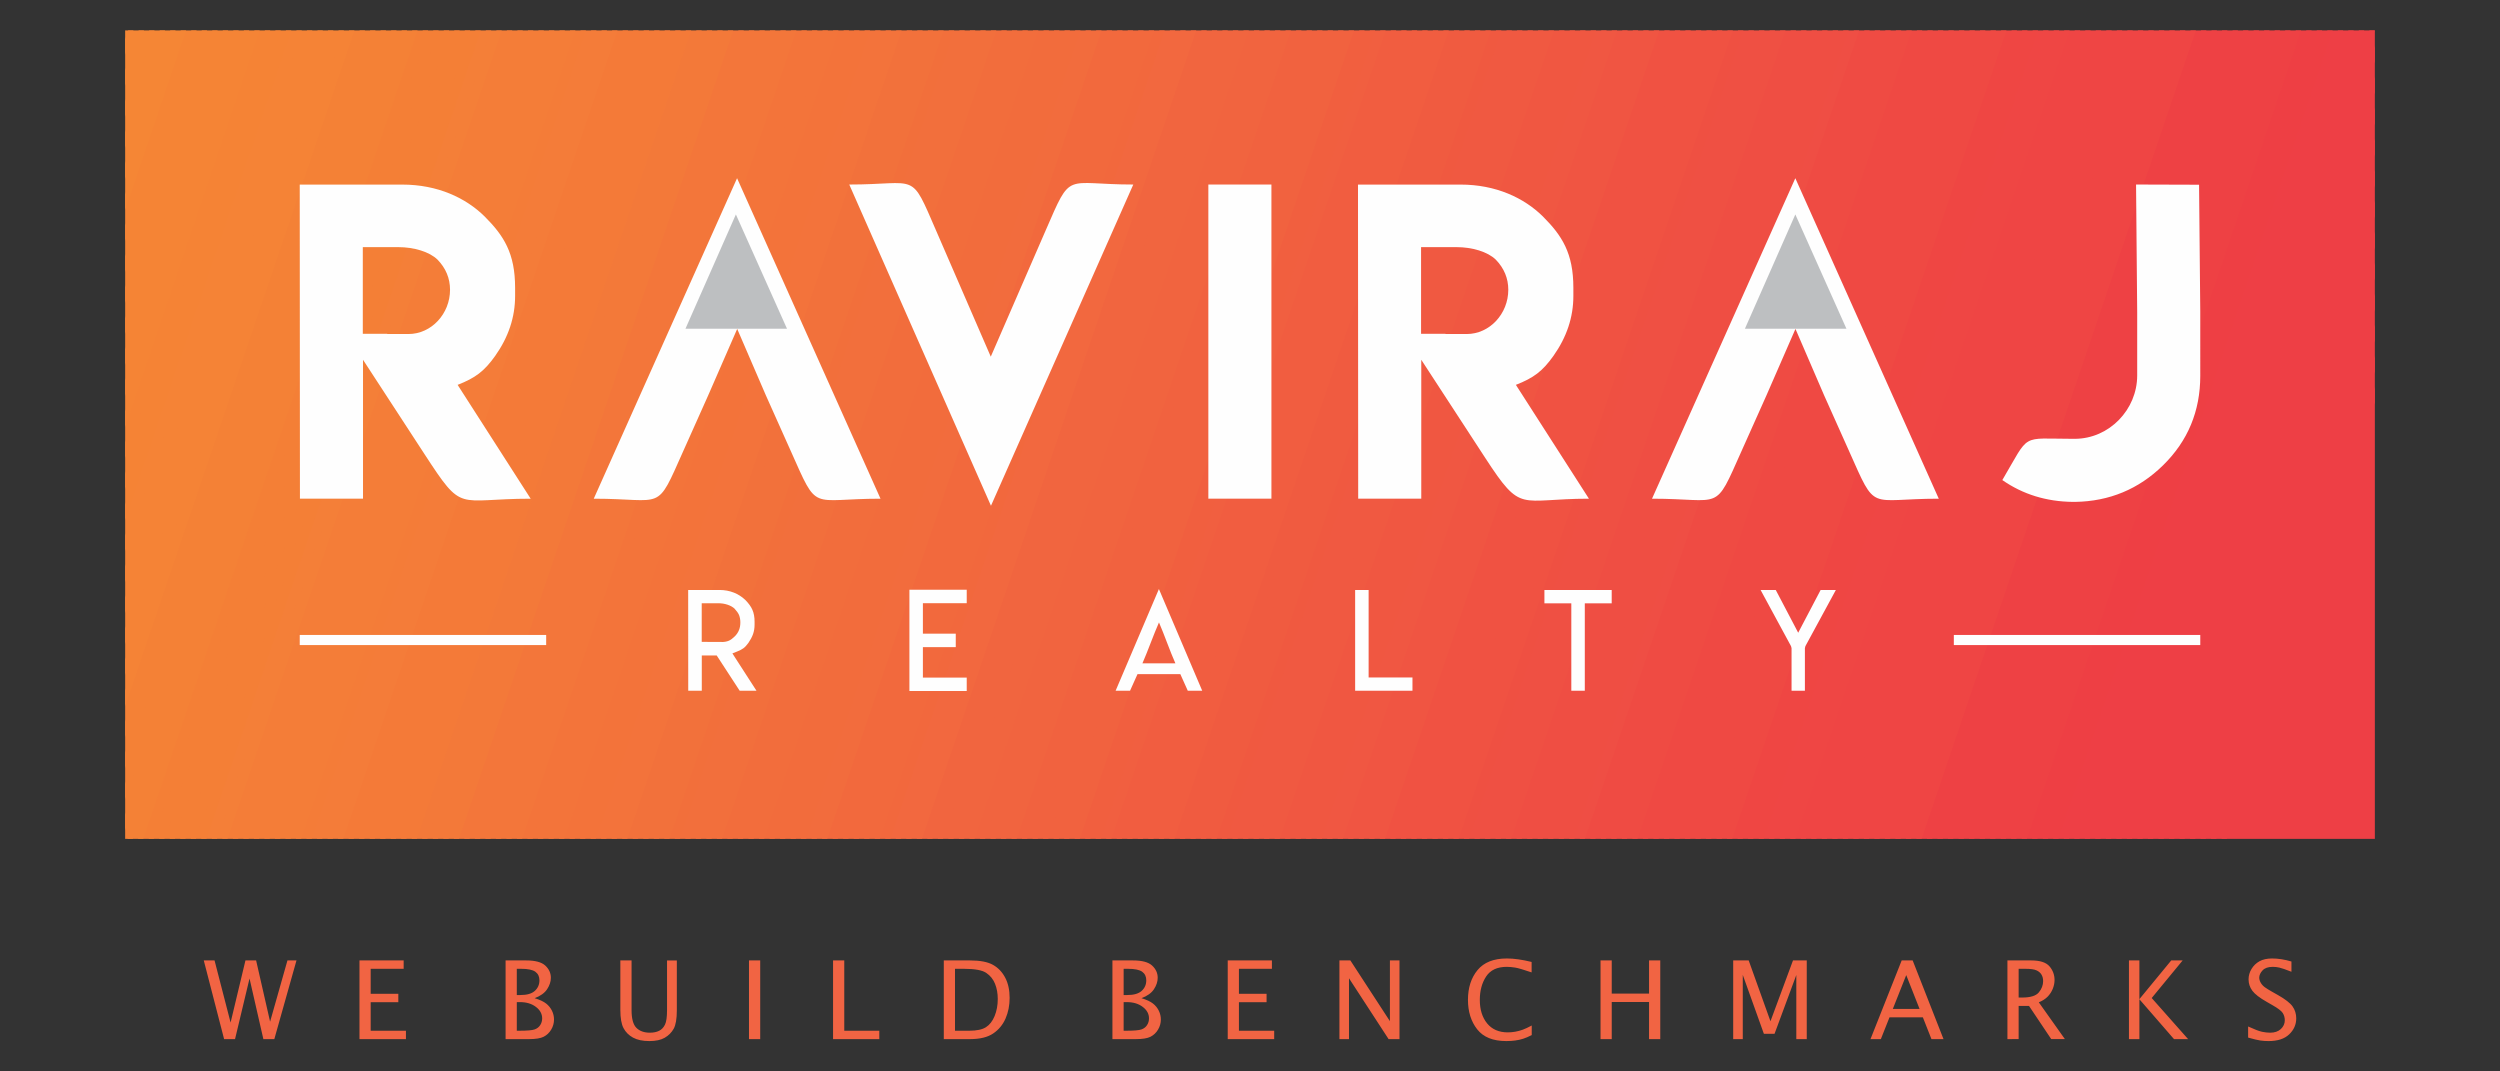 <?xml version="1.0" encoding="utf-8"?>
<!-- Generator: Adobe Illustrator 15.0.0, SVG Export Plug-In . SVG Version: 6.00 Build 0)  -->
<!DOCTYPE svg PUBLIC "-//W3C//DTD SVG 1.1//EN" "http://www.w3.org/Graphics/SVG/1.1/DTD/svg11.dtd">
<svg version="1.1" id="Layer_1" xmlns="http://www.w3.org/2000/svg" xmlns:xlink="http://www.w3.org/1999/xlink" x="0px" y="0px"
	 width="504px" height="216px" viewBox="0 0 504 216" enable-background="new 0 0 504 216" xml:space="preserve">
<rect x="0" y="0" width="504" height="216" fill="#333333" stroke="none"/>
<polygon fill-rule="evenodd" clip-rule="evenodd" fill="#EE3F45" points="447.853,169.113 478.771,77.975 478.771,169.113 "/>
<polygon fill-rule="evenodd" clip-rule="evenodd" fill="#EE3F45" points="445.731,169.113 478.771,71.722 478.771,81.102 
	448.913,169.113 "/>
<polygon fill-rule="evenodd" clip-rule="evenodd" fill="#EE3F45" points="443.61,169.113 478.771,65.47 478.771,74.848 
	446.792,169.113 "/>
<polygon fill-rule="evenodd" clip-rule="evenodd" fill="#EE3F45" points="441.488,169.113 478.771,59.215 478.771,68.595 
	444.671,169.113 "/>
<polygon fill-rule="evenodd" clip-rule="evenodd" fill="#EE3F45" points="439.367,169.113 478.771,52.963 478.771,62.343 
	442.55,169.113 "/>
<polygon fill-rule="evenodd" clip-rule="evenodd" fill="#EE3F45" points="437.246,169.113 478.771,46.71 478.771,56.09 
	440.429,169.113 "/>
<polygon fill-rule="evenodd" clip-rule="evenodd" fill="#EE3F45" points="435.125,169.113 478.771,40.457 478.771,49.837 
	438.307,169.113 "/>
<polygon fill-rule="evenodd" clip-rule="evenodd" fill="#EE3F45" points="433.004,169.113 478.771,34.204 478.771,43.583 
	436.186,169.113 "/>
<polygon fill-rule="evenodd" clip-rule="evenodd" fill="#EE3F45" points="430.882,169.113 478.771,27.951 478.771,37.331 
	434.064,169.113 "/>
<polygon fill-rule="evenodd" clip-rule="evenodd" fill="#EE3F45" points="428.761,169.113 478.771,21.698 478.771,31.077 
	431.942,169.113 "/>
<polygon fill-rule="evenodd" clip-rule="evenodd" fill="#EE3F45" points="426.64,169.113 478.771,15.445 478.771,24.825 
	429.821,169.113 "/>
<polygon fill-rule="evenodd" clip-rule="evenodd" fill="#EE3F45" points="424.519,169.113 478.771,9.192 478.771,18.572 
	427.7,169.113 "/>
<polygon fill-rule="evenodd" clip-rule="evenodd" fill="#EE3F45" points="422.396,169.113 477.692,6.122 478.771,6.122 
	478.771,12.318 425.579,169.113 "/>
<polygon fill-rule="evenodd" clip-rule="evenodd" fill="#EE3F45" points="420.275,169.113 475.57,6.122 478.753,6.122 
	423.457,169.113 "/>
<polygon fill-rule="evenodd" clip-rule="evenodd" fill="#EE3F45" points="418.154,169.113 473.449,6.122 476.632,6.122 
	421.336,169.113 "/>
<polygon fill-rule="evenodd" clip-rule="evenodd" fill="#EE3F45" points="416.033,169.113 471.328,6.122 474.51,6.122 
	419.215,169.113 "/>
<polygon fill-rule="evenodd" clip-rule="evenodd" fill="#EE3F45" points="413.911,169.113 469.207,6.122 472.389,6.122 
	417.094,169.113 "/>
<polygon fill-rule="evenodd" clip-rule="evenodd" fill="#EE3F44" points="411.79,169.113 467.085,6.122 470.268,6.122 
	414.972,169.113 "/>
<polygon fill-rule="evenodd" clip-rule="evenodd" fill="#EE3F44" points="409.669,169.113 464.964,6.122 468.146,6.122 
	412.851,169.113 "/>
<polygon fill-rule="evenodd" clip-rule="evenodd" fill="#EE3F44" points="407.548,169.113 462.843,6.122 466.024,6.122 
	410.729,169.113 "/>
<polygon fill-rule="evenodd" clip-rule="evenodd" fill="#EE4144" points="405.426,169.113 460.721,6.122 463.903,6.122 
	408.608,169.113 "/>
<polygon fill-rule="evenodd" clip-rule="evenodd" fill="#EE4144" points="403.305,169.113 458.6,6.122 461.782,6.122 
	406.486,169.113 "/>
<polygon fill-rule="evenodd" clip-rule="evenodd" fill="#EE4144" points="401.184,169.113 456.479,6.122 459.661,6.122 
	404.365,169.113 "/>
<polygon fill-rule="evenodd" clip-rule="evenodd" fill="#EE4144" points="399.063,169.113 454.357,6.122 457.539,6.122 
	402.244,169.113 "/>
<polygon fill-rule="evenodd" clip-rule="evenodd" fill="#EE4144" points="396.94,169.113 452.236,6.122 455.418,6.122 
	400.123,169.113 "/>
<polygon fill-rule="evenodd" clip-rule="evenodd" fill="#EE4144" points="394.819,169.113 450.115,6.122 453.297,6.122 
	398.002,169.113 "/>
<polygon fill-rule="evenodd" clip-rule="evenodd" fill="#EE4144" points="392.698,169.113 447.993,6.122 451.176,6.122 
	395.88,169.113 "/>
<polygon fill-rule="evenodd" clip-rule="evenodd" fill="#EE4144" points="390.577,169.113 445.872,6.122 449.054,6.122 
	393.759,169.113 "/>
<polygon fill-rule="evenodd" clip-rule="evenodd" fill="#EE4144" points="388.455,169.113 443.75,6.122 446.933,6.122 
	391.638,169.113 "/>
<polygon fill-rule="evenodd" clip-rule="evenodd" fill="#EE4144" points="386.334,169.113 441.629,6.122 444.812,6.122 
	389.516,169.113 "/>
<polygon fill-rule="evenodd" clip-rule="evenodd" fill="#EF4544" points="384.213,169.113 439.508,6.122 442.69,6.122 
	387.395,169.113 "/>
<polygon fill-rule="evenodd" clip-rule="evenodd" fill="#EF4544" points="382.092,169.113 437.387,6.122 440.569,6.122 
	385.273,169.113 "/>
<polygon fill-rule="evenodd" clip-rule="evenodd" fill="#EF4544" points="379.97,169.113 435.266,6.122 438.447,6.122 
	383.152,169.113 "/>
<polygon fill-rule="evenodd" clip-rule="evenodd" fill="#EF4544" points="377.849,169.113 433.145,6.122 436.326,6.122 
	381.031,169.113 "/>
<polygon fill-rule="evenodd" clip-rule="evenodd" fill="#EF4544" points="375.728,169.113 431.022,6.122 434.204,6.122 
	378.909,169.113 "/>
<polygon fill-rule="evenodd" clip-rule="evenodd" fill="#EF4544" points="373.606,169.113 428.901,6.122 432.083,6.122 
	376.788,169.113 "/>
<polygon fill-rule="evenodd" clip-rule="evenodd" fill="#EF4544" points="371.485,169.113 426.78,6.122 429.962,6.122 
	374.667,169.113 "/>
<polygon fill-rule="evenodd" clip-rule="evenodd" fill="#EF4544" points="369.363,169.113 424.659,6.122 427.841,6.122 
	372.546,169.113 "/>
<polygon fill-rule="evenodd" clip-rule="evenodd" fill="#EF4544" points="367.242,169.113 422.537,6.122 425.72,6.122 
	370.424,169.113 "/>
<polygon fill-rule="evenodd" clip-rule="evenodd" fill="#EF4544" points="365.121,169.113 420.416,6.122 423.598,6.122 
	368.303,169.113 "/>
<polygon fill-rule="evenodd" clip-rule="evenodd" fill="#EF4544" points="362.999,169.113 418.295,6.122 421.477,6.122 
	366.182,169.113 "/>
<polygon fill-rule="evenodd" clip-rule="evenodd" fill="#EF4544" points="360.878,169.113 416.173,6.122 419.355,6.122 
	364.061,169.113 "/>
<polygon fill-rule="evenodd" clip-rule="evenodd" fill="#EF4644" points="358.757,169.113 414.052,6.122 417.234,6.122 
	361.938,169.113 "/>
<polygon fill-rule="evenodd" clip-rule="evenodd" fill="#EF4644" points="356.636,169.113 411.931,6.122 415.112,6.122 
	359.817,169.113 "/>
<polygon fill-rule="evenodd" clip-rule="evenodd" fill="#EF4644" points="354.514,169.113 409.81,6.122 412.991,6.122 
	357.696,169.113 "/>
<polygon fill-rule="evenodd" clip-rule="evenodd" fill="#EF4643" points="352.393,169.113 407.688,6.122 410.87,6.122 
	355.575,169.113 "/>
<polygon fill-rule="evenodd" clip-rule="evenodd" fill="#EF4643" points="350.271,169.113 405.566,6.122 408.749,6.122 
	353.454,169.113 "/>
<polygon fill-rule="evenodd" clip-rule="evenodd" fill="#EF4643" points="348.15,169.113 403.445,6.122 406.627,6.122 
	351.332,169.113 "/>
<polygon fill-rule="evenodd" clip-rule="evenodd" fill="#EF4943" points="346.029,169.113 401.324,6.122 404.506,6.122 
	349.211,169.113 "/>
<polygon fill-rule="evenodd" clip-rule="evenodd" fill="#EF4943" points="343.907,169.113 399.202,6.122 402.385,6.122 
	347.089,169.113 "/>
<polygon fill-rule="evenodd" clip-rule="evenodd" fill="#EF4943" points="341.786,169.113 397.081,6.122 400.264,6.122 
	344.968,169.113 "/>
<polygon fill-rule="evenodd" clip-rule="evenodd" fill="#EF4943" points="339.665,169.113 394.96,6.122 398.143,6.122 
	342.847,169.113 "/>
<polygon fill-rule="evenodd" clip-rule="evenodd" fill="#EF4943" points="337.543,169.113 392.839,6.122 396.021,6.122 
	340.726,169.113 "/>
<polygon fill-rule="evenodd" clip-rule="evenodd" fill="#EF4943" points="335.422,169.113 390.718,6.122 393.899,6.122 
	338.604,169.113 "/>
<polygon fill-rule="evenodd" clip-rule="evenodd" fill="#EF4943" points="333.301,169.113 388.596,6.122 391.778,6.122 
	336.482,169.113 "/>
<polygon fill-rule="evenodd" clip-rule="evenodd" fill="#EF4943" points="331.18,169.113 386.475,6.122 389.656,6.122 
	334.361,169.113 "/>
<polygon fill-rule="evenodd" clip-rule="evenodd" fill="#EF4943" points="329.059,169.113 384.354,6.122 387.535,6.122 
	332.24,169.113 "/>
<polygon fill-rule="evenodd" clip-rule="evenodd" fill="#EF4B43" points="326.938,169.113 382.232,6.122 385.414,6.122 
	330.119,169.113 "/>
<polygon fill-rule="evenodd" clip-rule="evenodd" fill="#EF4B43" points="324.815,169.113 380.11,6.122 383.293,6.122 
	327.997,169.113 "/>
<polygon fill-rule="evenodd" clip-rule="evenodd" fill="#EF4B43" points="322.694,169.113 377.989,6.122 381.171,6.122 
	325.876,169.113 "/>
<polygon fill-rule="evenodd" clip-rule="evenodd" fill="#EF4B43" points="320.572,169.113 375.868,6.122 379.05,6.122 
	323.755,169.113 "/>
<polygon fill-rule="evenodd" clip-rule="evenodd" fill="#EF4B43" points="318.451,169.113 373.747,6.122 376.929,6.122 
	321.634,169.113 "/>
<polygon fill-rule="evenodd" clip-rule="evenodd" fill="#EF4E44" points="316.33,169.113 371.625,6.122 374.808,6.122 
	319.512,169.113 "/>
<polygon fill-rule="evenodd" clip-rule="evenodd" fill="#EF4E43" points="314.209,169.113 369.504,6.122 372.686,6.122 
	317.391,169.113 "/>
<polygon fill-rule="evenodd" clip-rule="evenodd" fill="#EF4E43" points="312.088,169.113 367.383,6.122 370.564,6.122 
	315.27,169.113 "/>
<polygon fill-rule="evenodd" clip-rule="evenodd" fill="#EF4E43" points="309.966,169.113 365.262,6.122 368.443,6.122 
	313.148,169.113 "/>
<polygon fill-rule="evenodd" clip-rule="evenodd" fill="#EF4E43" points="307.845,169.113 363.14,6.122 366.322,6.122 
	311.026,169.113 "/>
<polygon fill-rule="evenodd" clip-rule="evenodd" fill="#EF4E43" points="305.724,169.113 361.019,6.122 364.201,6.122 
	308.905,169.113 "/>
<polygon fill-rule="evenodd" clip-rule="evenodd" fill="#EF4E43" points="303.603,169.113 358.897,6.122 362.079,6.122 
	306.784,169.113 "/>
<polygon fill-rule="evenodd" clip-rule="evenodd" fill="#EF5043" points="301.48,169.113 356.776,6.122 359.958,6.122 
	304.662,169.113 "/>
<polygon fill-rule="evenodd" clip-rule="evenodd" fill="#EF5043" points="299.359,169.113 354.654,6.122 357.837,6.122 
	302.541,169.113 "/>
<polygon fill-rule="evenodd" clip-rule="evenodd" fill="#EF5043" points="297.238,169.113 352.533,6.122 355.716,6.122 
	300.42,169.113 "/>
<polygon fill-rule="evenodd" clip-rule="evenodd" fill="#EF5043" points="295.117,169.113 350.412,6.122 353.594,6.122 
	298.299,169.113 "/>
<polygon fill-rule="evenodd" clip-rule="evenodd" fill="#EF5042" points="292.995,169.113 348.291,6.122 351.473,6.122 
	296.178,169.113 "/>
<polygon fill-rule="evenodd" clip-rule="evenodd" fill="#F05242" points="290.874,169.113 346.169,6.122 349.352,6.122 
	294.056,169.113 "/>
<polygon fill-rule="evenodd" clip-rule="evenodd" fill="#F05242" points="288.753,169.113 344.048,6.122 347.229,6.122 
	291.935,169.113 "/>
<polygon fill-rule="evenodd" clip-rule="evenodd" fill="#F05242" points="286.632,169.113 341.927,6.122 345.108,6.122 
	289.813,169.113 "/>
<polygon fill-rule="evenodd" clip-rule="evenodd" fill="#F05242" points="284.51,169.113 339.806,6.122 342.987,6.122 
	287.692,169.113 "/>
<polygon fill-rule="evenodd" clip-rule="evenodd" fill="#F05242" points="282.389,169.113 337.685,6.122 340.866,6.122 
	285.57,169.113 "/>
<polygon fill-rule="evenodd" clip-rule="evenodd" fill="#F05242" points="280.268,169.113 335.563,6.122 338.745,6.122 
	283.449,169.113 "/>
<polygon fill-rule="evenodd" clip-rule="evenodd" fill="#F05242" points="278.146,169.113 333.441,6.122 336.623,6.122 
	281.328,169.113 "/>
<polygon fill-rule="evenodd" clip-rule="evenodd" fill="#F05542" points="276.024,169.113 331.32,6.122 334.502,6.122 
	279.207,169.113 "/>
<polygon fill-rule="evenodd" clip-rule="evenodd" fill="#F05542" points="273.903,169.113 329.198,6.122 332.381,6.122 
	277.086,169.113 "/>
<polygon fill-rule="evenodd" clip-rule="evenodd" fill="#F05542" points="271.782,169.113 327.077,6.122 330.259,6.122 
	274.964,169.113 "/>
<polygon fill-rule="evenodd" clip-rule="evenodd" fill="#F05542" points="269.661,169.113 324.956,6.122 328.138,6.122 
	272.843,169.113 "/>
<polygon fill-rule="evenodd" clip-rule="evenodd" fill="#F05742" points="267.539,169.113 322.834,6.122 326.017,6.122 
	270.722,169.113 "/>
<polygon fill-rule="evenodd" clip-rule="evenodd" fill="#F05742" points="265.418,169.113 320.713,6.122 323.896,6.122 
	268.6,169.113 "/>
<polygon fill-rule="evenodd" clip-rule="evenodd" fill="#F05741" points="263.297,169.113 318.592,6.122 321.774,6.122 
	266.479,169.113 "/>
<polygon fill-rule="evenodd" clip-rule="evenodd" fill="#F05741" points="261.176,169.113 316.471,6.122 319.652,6.122 
	264.357,169.113 "/>
<polygon fill-rule="evenodd" clip-rule="evenodd" fill="#F05741" points="259.054,169.113 314.35,6.122 317.531,6.122 
	262.236,169.113 "/>
<polygon fill-rule="evenodd" clip-rule="evenodd" fill="#F05741" points="256.933,169.113 312.228,6.122 315.41,6.122 
	260.114,169.113 "/>
<polygon fill-rule="evenodd" clip-rule="evenodd" fill="#F05941" points="254.812,169.113 310.106,6.122 313.289,6.122 
	257.993,169.113 "/>
<polygon fill-rule="evenodd" clip-rule="evenodd" fill="#F05941" points="252.69,169.113 307.985,6.122 311.167,6.122 
	255.872,169.113 "/>
<polygon fill-rule="evenodd" clip-rule="evenodd" fill="#F05941" points="250.569,169.113 305.864,6.122 309.046,6.122 
	253.751,169.113 "/>
<polygon fill-rule="evenodd" clip-rule="evenodd" fill="#F05941" points="248.447,169.113 303.742,6.122 306.925,6.122 
	251.629,169.113 "/>
<polygon fill-rule="evenodd" clip-rule="evenodd" fill="#F05941" points="246.326,169.113 301.621,6.122 304.803,6.122 
	249.508,169.113 "/>
<polygon fill-rule="evenodd" clip-rule="evenodd" fill="#F05940" points="244.205,169.113 299.5,6.122 302.682,6.122 
	247.387,169.113 "/>
<polygon fill-rule="evenodd" clip-rule="evenodd" fill="#F05B40" points="242.083,169.113 297.379,6.122 300.561,6.122 
	245.266,169.113 "/>
<polygon fill-rule="evenodd" clip-rule="evenodd" fill="#F05B40" points="239.962,169.113 295.257,6.122 298.439,6.122 
	243.144,169.113 "/>
<polygon fill-rule="evenodd" clip-rule="evenodd" fill="#F05B40" points="237.841,169.113 293.136,6.122 296.318,6.122 
	241.022,169.113 "/>
<polygon fill-rule="evenodd" clip-rule="evenodd" fill="#F05B40" points="235.719,169.113 291.015,6.122 294.196,6.122 
	238.901,169.113 "/>
<polygon fill-rule="evenodd" clip-rule="evenodd" fill="#F15D40" points="233.598,169.113 288.894,6.122 292.075,6.122 
	236.78,169.113 "/>
<polygon fill-rule="evenodd" clip-rule="evenodd" fill="#F15D40" points="231.477,169.113 286.772,6.122 289.954,6.122 
	234.659,169.113 "/>
<polygon fill-rule="evenodd" clip-rule="evenodd" fill="#F15D40" points="229.355,169.113 284.65,6.122 287.833,6.122 
	232.538,169.113 "/>
<polygon fill-rule="evenodd" clip-rule="evenodd" fill="#F15D40" points="227.234,169.113 282.529,6.122 285.711,6.122 
	230.416,169.113 "/>
<polygon fill-rule="evenodd" clip-rule="evenodd" fill="#F15D40" points="225.112,169.113 280.408,6.122 283.59,6.122 
	228.295,169.113 "/>
<polygon fill-rule="evenodd" clip-rule="evenodd" fill="#F15D40" points="222.991,169.113 278.286,6.122 281.469,6.122 
	226.173,169.113 "/>
<polygon fill-rule="evenodd" clip-rule="evenodd" fill="#F15F40" points="220.87,169.113 276.165,6.122 279.348,6.122 
	224.052,169.113 "/>
<polygon fill-rule="evenodd" clip-rule="evenodd" fill="#F15F3F" points="218.749,169.113 274.044,6.122 277.227,6.122 
	221.931,169.113 "/>
<polygon fill-rule="evenodd" clip-rule="evenodd" fill="#F15F3F" points="216.627,169.113 271.923,6.122 275.104,6.122 
	219.809,169.113 "/>
<polygon fill-rule="evenodd" clip-rule="evenodd" fill="#F1623F" points="214.506,169.113 269.801,6.122 272.983,6.122 
	217.688,169.113 "/>
<polygon fill-rule="evenodd" clip-rule="evenodd" fill="#F1623F" points="212.385,169.113 267.68,6.122 270.862,6.122 
	215.566,169.113 "/>
<polygon fill-rule="evenodd" clip-rule="evenodd" fill="#F1623F" points="210.263,169.113 265.559,6.122 268.74,6.122 
	213.445,169.113 "/>
<polygon fill-rule="evenodd" clip-rule="evenodd" fill="#F1623F" points="208.142,169.113 263.438,6.122 266.619,6.122 
	211.324,169.113 "/>
<polygon fill-rule="evenodd" clip-rule="evenodd" fill="#F1623F" points="206.021,169.113 261.316,6.122 264.498,6.122 
	209.203,169.113 "/>
<polygon fill-rule="evenodd" clip-rule="evenodd" fill="#F1623F" points="203.899,169.113 259.194,6.122 262.377,6.122 
	207.082,169.113 "/>
<polygon fill-rule="evenodd" clip-rule="evenodd" fill="#F1643F" points="201.778,169.113 257.073,6.122 260.255,6.122 
	204.96,169.113 "/>
<polygon fill-rule="evenodd" clip-rule="evenodd" fill="#F1643F" points="199.657,169.113 254.952,6.122 258.134,6.122 
	202.839,169.113 "/>
<polygon fill-rule="evenodd" clip-rule="evenodd" fill="#F1643F" points="197.535,169.113 252.831,6.122 256.013,6.122 
	200.718,169.113 "/>
<polygon fill-rule="evenodd" clip-rule="evenodd" fill="#F1643F" points="195.414,169.113 250.709,6.122 253.892,6.122 
	198.596,169.113 "/>
<polygon fill-rule="evenodd" clip-rule="evenodd" fill="#F1653F" points="193.292,169.113 248.588,6.122 251.77,6.122 
	196.475,169.113 "/>
<polygon fill-rule="evenodd" clip-rule="evenodd" fill="#F1653F" points="191.171,169.113 246.466,6.122 249.649,6.122 
	194.353,169.113 "/>
<polygon fill-rule="evenodd" clip-rule="evenodd" fill="#F1653F" points="189.05,169.113 244.345,6.122 247.527,6.122 
	192.232,169.113 "/>
<polygon fill-rule="evenodd" clip-rule="evenodd" fill="#F1653F" points="186.929,169.113 242.224,6.122 245.406,6.122 
	190.11,169.113 "/>
<polygon fill-rule="evenodd" clip-rule="evenodd" fill="#F1653F" points="184.807,169.113 240.103,6.122 243.284,6.122 
	187.989,169.113 "/>
<polygon fill-rule="evenodd" clip-rule="evenodd" fill="#F2683F" points="182.686,169.113 237.981,6.122 241.163,6.122 
	185.868,169.113 "/>
<polygon fill-rule="evenodd" clip-rule="evenodd" fill="#F2683F" points="180.564,169.113 235.86,6.122 239.042,6.122 
	183.747,169.113 "/>
<polygon fill-rule="evenodd" clip-rule="evenodd" fill="#F2683F" points="178.443,169.113 233.739,6.122 236.92,6.122 
	181.625,169.113 "/>
<polygon fill-rule="evenodd" clip-rule="evenodd" fill="#F2683D" points="176.322,169.113 231.617,6.122 234.799,6.122 
	179.504,169.113 "/>
<polygon fill-rule="evenodd" clip-rule="evenodd" fill="#F2693D" points="174.201,169.113 229.496,6.122 232.678,6.122 
	177.382,169.113 "/>
<polygon fill-rule="evenodd" clip-rule="evenodd" fill="#F2693D" points="172.079,169.113 227.375,6.122 230.557,6.122 
	175.261,169.113 "/>
<polygon fill-rule="evenodd" clip-rule="evenodd" fill="#F2693D" points="169.958,169.113 225.253,6.122 228.436,6.122 
	173.14,169.113 "/>
<polygon fill-rule="evenodd" clip-rule="evenodd" fill="#F2693D" points="167.836,169.113 223.132,6.122 226.314,6.122 
	171.019,169.113 "/>
<polygon fill-rule="evenodd" clip-rule="evenodd" fill="#F2693D" points="165.715,169.113 221.011,6.122 224.193,6.122 
	168.897,169.113 "/>
<polygon fill-rule="evenodd" clip-rule="evenodd" fill="#F26C3D" points="163.594,169.113 218.89,6.122 222.071,6.122 
	166.776,169.113 "/>
<polygon fill-rule="evenodd" clip-rule="evenodd" fill="#F26C3D" points="161.473,169.113 216.768,6.122 219.95,6.122 
	164.655,169.113 "/>
<polygon fill-rule="evenodd" clip-rule="evenodd" fill="#F26C3C" points="159.351,169.113 214.646,6.122 217.829,6.122 
	162.533,169.113 "/>
<polygon fill-rule="evenodd" clip-rule="evenodd" fill="#F26C3C" points="157.23,169.113 212.525,6.122 215.707,6.122 
	160.412,169.113 "/>
<polygon fill-rule="evenodd" clip-rule="evenodd" fill="#F26C3C" points="155.109,169.113 210.404,6.122 213.586,6.122 
	158.291,169.113 "/>
<polygon fill-rule="evenodd" clip-rule="evenodd" fill="#F26C3C" points="152.987,169.113 208.283,6.122 211.464,6.122 
	156.169,169.113 "/>
<polygon fill-rule="evenodd" clip-rule="evenodd" fill="#F26D3C" points="150.866,169.113 206.161,6.122 209.343,6.122 
	154.048,169.113 "/>
<polygon fill-rule="evenodd" clip-rule="evenodd" fill="#F26D3C" points="148.745,169.113 204.04,6.122 207.222,6.122 
	151.926,169.113 "/>
<polygon fill-rule="evenodd" clip-rule="evenodd" fill="#F26D3C" points="146.623,169.113 201.918,6.122 205.101,6.122 
	149.805,169.113 "/>
<polygon fill-rule="evenodd" clip-rule="evenodd" fill="#F26D3C" points="144.502,169.113 199.797,6.122 202.979,6.122 
	147.684,169.113 "/>
<polygon fill-rule="evenodd" clip-rule="evenodd" fill="#F26F3C" points="142.381,169.113 197.676,6.122 200.857,6.122 
	145.563,169.113 "/>
<polygon fill-rule="evenodd" clip-rule="evenodd" fill="#F26F3C" points="140.259,169.113 195.554,6.122 198.736,6.122 
	143.441,169.113 "/>
<polygon fill-rule="evenodd" clip-rule="evenodd" fill="#F26F3C" points="138.138,169.113 193.433,6.122 196.615,6.122 
	141.32,169.113 "/>
<polygon fill-rule="evenodd" clip-rule="evenodd" fill="#F26F3C" points="136.017,169.113 191.312,6.122 194.494,6.122 
	139.199,169.113 "/>
<polygon fill-rule="evenodd" clip-rule="evenodd" fill="#F26F3B" points="133.896,169.113 189.19,6.122 192.373,6.122 
	137.077,169.113 "/>
<polygon fill-rule="evenodd" clip-rule="evenodd" fill="#F2713B" points="131.774,169.113 187.069,6.122 190.251,6.122 
	134.956,169.113 "/>
<polygon fill-rule="evenodd" clip-rule="evenodd" fill="#F2713B" points="129.652,169.113 184.948,6.122 188.13,6.122 
	132.834,169.113 "/>
<polygon fill-rule="evenodd" clip-rule="evenodd" fill="#F2713B" points="127.531,169.113 182.826,6.122 186.009,6.122 
	130.713,169.113 "/>
<polygon fill-rule="evenodd" clip-rule="evenodd" fill="#F2713B" points="125.41,169.113 180.705,6.122 183.887,6.122 
	128.592,169.113 "/>
<polygon fill-rule="evenodd" clip-rule="evenodd" fill="#F3733B" points="123.289,169.113 178.584,6.122 181.766,6.122 
	126.471,169.113 "/>
<polygon fill-rule="evenodd" clip-rule="evenodd" fill="#F3733B" points="121.167,169.113 176.462,6.122 179.645,6.122 
	124.349,169.113 "/>
<polygon fill-rule="evenodd" clip-rule="evenodd" fill="#F3733B" points="119.046,169.113 174.341,6.122 177.523,6.122 
	122.228,169.113 "/>
<polygon fill-rule="evenodd" clip-rule="evenodd" fill="#F3733A" points="116.925,169.113 172.22,6.122 175.402,6.122 
	120.107,169.113 "/>
<polygon fill-rule="evenodd" clip-rule="evenodd" fill="#F3733A" points="114.803,169.113 170.099,6.122 173.28,6.122 
	117.985,169.113 "/>
<polygon fill-rule="evenodd" clip-rule="evenodd" fill="#F3733A" points="112.682,169.113 167.977,6.122 171.159,6.122 
	115.864,169.113 "/>
<polygon fill-rule="evenodd" clip-rule="evenodd" fill="#F3743A" points="110.561,169.113 165.856,6.122 169.038,6.122 
	113.742,169.113 "/>
<polygon fill-rule="evenodd" clip-rule="evenodd" fill="#F3743A" points="108.439,169.113 163.734,6.122 166.917,6.122 
	111.621,169.113 "/>
<polygon fill-rule="evenodd" clip-rule="evenodd" fill="#F3743A" points="106.318,169.113 161.613,6.122 164.795,6.122 
	109.5,169.113 "/>
<polygon fill-rule="evenodd" clip-rule="evenodd" fill="#F3743A" points="104.196,169.113 159.492,6.122 162.674,6.122 
	107.378,169.113 "/>
<polygon fill-rule="evenodd" clip-rule="evenodd" fill="#F3763A" points="102.075,169.113 157.371,6.122 160.553,6.122 
	105.257,169.113 "/>
<polygon fill-rule="evenodd" clip-rule="evenodd" fill="#F3763A" points="99.954,169.113 155.25,6.122 158.431,6.122 
	103.136,169.113 "/>
<polygon fill-rule="evenodd" clip-rule="evenodd" fill="#F3763A" points="97.833,169.113 153.128,6.122 156.31,6.122 
	101.015,169.113 "/>
<polygon fill-rule="evenodd" clip-rule="evenodd" fill="#F3763A" points="95.711,169.113 151.006,6.122 154.188,6.122 
	98.894,169.113 "/>
<polygon fill-rule="evenodd" clip-rule="evenodd" fill="#F3763A" points="93.59,169.113 148.885,6.122 152.067,6.122 
	96.772,169.113 "/>
<polygon fill-rule="evenodd" clip-rule="evenodd" fill="#F3763A" points="91.469,169.113 146.764,6.122 149.946,6.122 
	94.651,169.113 "/>
<polygon fill-rule="evenodd" clip-rule="evenodd" fill="#F37939" points="89.348,169.113 144.643,6.122 147.825,6.122 
	92.529,169.113 "/>
<polygon fill-rule="evenodd" clip-rule="evenodd" fill="#F37939" points="87.226,169.113 142.521,6.122 145.703,6.122 
	90.408,169.113 "/>
<polygon fill-rule="evenodd" clip-rule="evenodd" fill="#F37939" points="85.104,169.113 140.4,6.122 143.582,6.122 88.287,169.113 
	"/>
<polygon fill-rule="evenodd" clip-rule="evenodd" fill="#F37939" points="82.983,169.113 138.279,6.122 141.461,6.122 
	86.166,169.113 "/>
<polygon fill-rule="evenodd" clip-rule="evenodd" fill="#F47A38" points="80.862,169.113 136.157,6.122 139.339,6.122 
	84.044,169.113 "/>
<polygon fill-rule="evenodd" clip-rule="evenodd" fill="#F47A38" points="78.741,169.113 134.036,6.122 137.218,6.122 
	81.923,169.113 "/>
<polygon fill-rule="evenodd" clip-rule="evenodd" fill="#F47A38" points="76.619,169.113 131.915,6.122 135.096,6.122 
	79.801,169.113 "/>
<polygon fill-rule="evenodd" clip-rule="evenodd" fill="#F47A38" points="74.498,169.113 129.793,6.122 132.975,6.122 
	77.68,169.113 "/>
<polygon fill-rule="evenodd" clip-rule="evenodd" fill="#F47A38" points="72.376,169.113 127.672,6.122 130.854,6.122 
	75.559,169.113 "/>
<polygon fill-rule="evenodd" clip-rule="evenodd" fill="#F47A38" points="70.255,169.113 125.55,6.122 128.732,6.122 
	73.437,169.113 "/>
<polygon fill-rule="evenodd" clip-rule="evenodd" fill="#F47A38" points="68.134,169.113 123.429,6.122 126.611,6.122 
	71.316,169.113 "/>
<polygon fill-rule="evenodd" clip-rule="evenodd" fill="#F47C39" points="66.013,169.113 121.308,6.122 124.49,6.122 
	69.195,169.113 "/>
<polygon fill-rule="evenodd" clip-rule="evenodd" fill="#F47C39" points="63.891,169.113 119.187,6.122 122.369,6.122 
	67.073,169.113 "/>
<polygon fill-rule="evenodd" clip-rule="evenodd" fill="#F47C39" points="61.77,169.113 117.065,6.122 120.247,6.122 
	64.952,169.113 "/>
<polygon fill-rule="evenodd" clip-rule="evenodd" fill="#F47C38" points="59.648,169.113 114.944,6.122 118.126,6.122 
	62.831,169.113 "/>
<polygon fill-rule="evenodd" clip-rule="evenodd" fill="#F47D38" points="57.527,169.113 112.823,6.122 116.005,6.122 
	60.709,169.113 "/>
<polygon fill-rule="evenodd" clip-rule="evenodd" fill="#F47D38" points="55.406,169.113 110.701,6.122 113.883,6.122 
	58.588,169.113 "/>
<polygon fill-rule="evenodd" clip-rule="evenodd" fill="#F47D38" points="53.285,169.113 108.58,6.122 111.762,6.122 
	56.466,169.113 "/>
<polygon fill-rule="evenodd" clip-rule="evenodd" fill="#F47D38" points="51.163,169.113 106.458,6.122 109.641,6.122 
	54.345,169.113 "/>
<polygon fill-rule="evenodd" clip-rule="evenodd" fill="#F47D38" points="49.042,169.113 104.337,6.122 107.519,6.122 
	52.224,169.113 "/>
<polygon fill-rule="evenodd" clip-rule="evenodd" fill="#F47D38" points="46.92,169.113 102.216,6.122 105.398,6.122 
	50.103,169.113 "/>
<polygon fill-rule="evenodd" clip-rule="evenodd" fill="#F47D38" points="44.799,169.113 100.095,6.122 103.276,6.122 
	47.981,169.113 "/>
<polygon fill-rule="evenodd" clip-rule="evenodd" fill="#F47F38" points="42.678,169.113 97.973,6.122 101.155,6.122 45.86,169.113 
	"/>
<polygon fill-rule="evenodd" clip-rule="evenodd" fill="#F47F38" points="40.557,169.113 95.852,6.122 99.034,6.122 43.739,169.113 
	"/>
<polygon fill-rule="evenodd" clip-rule="evenodd" fill="#F47F36" points="38.435,169.113 93.73,6.122 96.913,6.122 41.617,169.113 
	"/>
<polygon fill-rule="evenodd" clip-rule="evenodd" fill="#F47F36" points="36.314,169.113 91.609,6.122 94.791,6.122 39.496,169.113 
	"/>
<polygon fill-rule="evenodd" clip-rule="evenodd" fill="#F47F36" points="34.192,169.113 89.488,6.122 92.67,6.122 37.374,169.113 
	"/>
<polygon fill-rule="evenodd" clip-rule="evenodd" fill="#F47F36" points="32.071,169.113 87.366,6.122 90.548,6.122 35.253,169.113 
	"/>
<polygon fill-rule="evenodd" clip-rule="evenodd" fill="#F47F36" points="29.95,169.113 85.245,6.122 88.427,6.122 33.132,169.113 
	"/>
<polygon fill-rule="evenodd" clip-rule="evenodd" fill="#F47F36" points="27.829,169.113 83.124,6.122 86.306,6.122 31.011,169.113 
	"/>
<polygon fill-rule="evenodd" clip-rule="evenodd" fill="#F48136" points="25.707,169.113 81.002,6.122 84.185,6.122 28.889,169.113 
	"/>
<polygon fill-rule="evenodd" clip-rule="evenodd" fill="#F48136" points="25.229,164.272 78.881,6.122 82.063,6.122 26.768,169.113 
	25.229,169.113 "/>
<polygon fill-rule="evenodd" clip-rule="evenodd" fill="#F48136" points="25.229,158.019 76.76,6.122 79.942,6.122 25.229,167.398 
	"/>
<polygon fill-rule="evenodd" clip-rule="evenodd" fill="#F48136" points="25.229,151.766 74.639,6.122 77.82,6.122 25.229,161.146 
	"/>
<polygon fill-rule="evenodd" clip-rule="evenodd" fill="#F48136" points="25.229,145.513 72.517,6.122 75.699,6.122 25.229,154.893 
	"/>
<polygon fill-rule="evenodd" clip-rule="evenodd" fill="#F48136" points="25.229,139.26 70.396,6.122 73.578,6.122 25.229,148.64 
	"/>
<polygon fill-rule="evenodd" clip-rule="evenodd" fill="#F58336" points="25.229,133.008 68.274,6.122 71.456,6.122 25.229,142.386 
	"/>
<polygon fill-rule="evenodd" clip-rule="evenodd" fill="#F58336" points="25.229,126.753 66.153,6.122 69.335,6.122 25.229,136.134 
	"/>
<polygon fill-rule="evenodd" clip-rule="evenodd" fill="#F58336" points="25.229,120.501 64.032,6.122 67.214,6.122 25.229,129.881 
	"/>
<polygon fill-rule="evenodd" clip-rule="evenodd" fill="#F58336" points="25.229,114.248 61.91,6.122 65.092,6.122 25.229,123.628 
	"/>
<polygon fill-rule="evenodd" clip-rule="evenodd" fill="#F58336" points="25.229,107.996 59.789,6.122 62.971,6.122 25.229,117.375 
	"/>
<polygon fill-rule="evenodd" clip-rule="evenodd" fill="#F58336" points="25.229,101.742 57.667,6.122 60.85,6.122 25.229,111.121 
	"/>
<polygon fill-rule="evenodd" clip-rule="evenodd" fill="#F58335" points="25.229,95.489 55.546,6.122 58.729,6.122 25.229,104.868 
	"/>
<polygon fill-rule="evenodd" clip-rule="evenodd" fill="#F58335" points="25.229,89.236 53.425,6.122 56.607,6.122 25.229,98.616 
	"/>
<polygon fill-rule="evenodd" clip-rule="evenodd" fill="#F58335" points="25.229,82.983 51.304,6.122 54.486,6.122 25.229,92.363 
	"/>
<polygon fill-rule="evenodd" clip-rule="evenodd" fill="#F58435" points="25.229,76.73 49.183,6.122 52.365,6.122 25.229,86.11 "/>
<polygon fill-rule="evenodd" clip-rule="evenodd" fill="#F58435" points="25.229,70.478 47.061,6.122 50.243,6.122 25.229,79.856 
	"/>
<polygon fill-rule="evenodd" clip-rule="evenodd" fill="#F58435" points="25.229,64.224 44.939,6.122 48.122,6.122 25.229,73.604 
	"/>
<polygon fill-rule="evenodd" clip-rule="evenodd" fill="#F58435" points="25.229,57.971 42.818,6.122 46,6.122 25.229,67.351 "/>
<polygon fill-rule="evenodd" clip-rule="evenodd" fill="#F58435" points="25.229,51.718 40.697,6.122 43.879,6.122 25.229,61.098 
	"/>
<polygon fill-rule="evenodd" clip-rule="evenodd" fill="#F58435" points="25.229,45.465 38.576,6.122 41.758,6.122 25.229,54.845 
	"/>
<polygon fill-rule="evenodd" clip-rule="evenodd" fill="#F58435" points="25.229,39.212 36.455,6.122 39.636,6.122 25.229,48.591 
	"/>
<polygon fill-rule="evenodd" clip-rule="evenodd" fill="#F58635" points="25.229,32.958 34.333,6.122 37.515,6.122 25.229,42.338 
	"/>
<polygon fill-rule="evenodd" clip-rule="evenodd" fill="#F58635" points="25.229,26.706 32.211,6.122 35.394,6.122 25.229,36.085 
	"/>
<polygon fill-rule="evenodd" clip-rule="evenodd" fill="#F58635" points="25.229,20.454 30.09,6.122 33.272,6.122 25.229,29.833 "/>
<polygon fill-rule="evenodd" clip-rule="evenodd" fill="#F58635" points="25.229,14.2 27.969,6.122 31.151,6.122 25.229,23.58 "/>
<polygon fill-rule="evenodd" clip-rule="evenodd" fill="#F58635" points="25.229,7.947 25.848,6.122 29.03,6.122 25.229,17.327 "/>
<polygon fill-rule="evenodd" clip-rule="evenodd" fill="#F58635" points="26.908,6.122 25.229,11.074 25.229,6.122 "/>
<path fill="#FEFEFE" d="M418.249,88.466c-0.095,0-0.188,0-0.281,0c-10.8,0-8.622-1.313-14.299,8.316
	c4.145,2.883,8.88,4.345,14.231,4.399c0.143,0,0.285,0,0.429,0c6.908-0.107,12.837-2.562,17.746-7.377
	c5.003-4.909,7.498-10.918,7.498-18.028V62.78l-0.241-25.539l-12.703-0.041l0.229,25.781V75.71
	C430.857,82.538,425.251,88.466,418.249,88.466 M333.046,100.538c14.356,0,12.464,2.91,18.041-9.591l5.03-11.24l5.848-13.4
	l5.781,13.4c1.677,3.746,3.354,7.493,5.03,11.24c5.582,12.512,3.704,9.591,18.081,9.591l-28.92-64.611
	C352.307,57.464,342.677,79.001,333.046,100.538z M295.675,67.34h-4.265V67.3h-4.923V49.823h7.176c3.085,0,6.237,0.912,7.887,2.521
	c1.69,1.744,2.522,3.782,2.522,6.076C304.072,63.249,300.329,67.34,295.675,67.34z M273.812,100.538h12.716V72.531
	c4.31,6.611,8.619,13.223,12.929,19.834c7.368,11.305,6.674,8.172,20.872,8.172l-14.728-22.95c3.595-1.409,5.366-2.736,7.579-5.849
	c2.669-3.769,4.01-7.793,4.01-12.058v-1.65c0-7.002-2.28-10.516-6.129-14.379c-3.823-3.783-9.523-6.439-16.606-6.439h-20.683
	L273.812,100.538z M243.603,100.538h12.716V37.201h-12.716V100.538z M228.471,37.201c-14.02,0-12.369-2.925-17.673,9.271
	l-11.058,25.43c-3.662-8.444-7.324-16.886-10.986-25.33c-5.308-12.24-3.523-9.37-17.544-9.37l28.57,64.759
	C209.344,80.373,218.908,58.787,228.471,37.201z M119.701,100.538c14.357,0,12.464,2.91,18.041-9.591l5.03-11.24l5.848-13.4
	l5.782,13.4c1.677,3.746,3.353,7.493,5.03,11.24c5.582,12.512,3.705,9.591,18.081,9.591l-28.919-64.611
	C138.962,57.464,129.333,79.001,119.701,100.538z M82.33,67.34h-4.265V67.3h-4.923V49.823h7.176c3.085,0,6.237,0.912,7.887,2.521
	c1.69,1.744,2.522,3.782,2.522,6.076C90.728,63.249,86.985,67.34,82.33,67.34z M60.467,100.538h12.716V72.531
	c4.128,6.334,8.257,12.669,12.386,19.003c7.89,12.104,6.317,9.004,21.415,9.004l-14.728-22.95c3.595-1.409,5.365-2.736,7.579-5.849
	c2.669-3.769,4.01-7.793,4.01-12.058v-1.65c0-7.002-2.28-10.516-6.129-14.379c-3.823-3.783-9.523-6.439-16.606-6.439H60.427
	L60.467,100.538z"/>
<path fill="#FEFEFE" d="M354.934,118.938l6.136,11.327l0.107,0.41v8.576h2.69v-8.576l0.099-0.41l6.146-11.327h-3.073l-3.772,7.186
	l-0.751,1.437l-0.751-1.437l-3.772-7.186H354.934z M315.918,118.938h-4.565v2.69h4.565h0.858v0.849v16.774h2.719v-16.774v-0.849
	h0.862h4.561v-2.69h-4.561H315.918z M273.196,118.938v20.313h11.556v-2.676h-7.988h-0.849v-0.859v-16.778H273.196z M230.316,133.722
	c0.55-1.278,1.1-2.645,1.66-4.113c0.56-1.465,1.119-2.84,1.674-4.127c0.545,1.287,1.096,2.662,1.646,4.127
	c0.551,1.469,1.105,2.835,1.66,4.113h-3.325H230.316z M233.636,118.747l-8.729,20.505h2.91l1.501-3.343h4.314h4.323l1.501,3.343
	h2.91L233.636,118.747z M183.336,118.896v20.412h3.567h7.989v-2.705h-7.989h-0.849v-0.863v-4.439v-0.844h0.849h5.778v-2.705h-5.778
	h-0.849v-0.862v-4.439v-0.849h0.849h7.989v-2.705H183.336z M144.023,129.417h-0.686l-1.021-0.014h-0.849v-0.849v-6.077v-0.862h0.849
	h2.485c0.662,0,1.283,0.098,1.856,0.289c0.61,0.2,1.105,0.48,1.478,0.844v0.015c0.406,0.438,0.694,0.849,0.858,1.23
	c0.173,0.448,0.261,0.938,0.261,1.474c0,0.593-0.088,1.101-0.261,1.521c-0.172,0.462-0.461,0.9-0.872,1.311
	c-0.401,0.4-0.788,0.686-1.161,0.858c-0.419,0.182-0.909,0.274-1.464,0.274l-0.014-0.014H144.023z M138.749,139.252h2.732v-7.116
	h3.003l4.635,7.116h3.386l-4.291-6.649l-0.56-0.877l0.956-0.383c0.536-0.21,0.956-0.429,1.259-0.652
	c0.317-0.229,0.653-0.588,1.008-1.082c0.419-0.611,0.732-1.199,0.933-1.764c0.21-0.592,0.313-1.234,0.313-1.939v-0.573
	c0-0.928-0.145-1.726-0.438-2.393c-0.271-0.635-0.756-1.306-1.446-2.005c-0.676-0.64-1.441-1.124-2.294-1.465
	c-0.905-0.354-1.861-0.531-2.873-0.531h-6.337L138.749,139.252z"/>
<rect x="60.427" y="128.007" fill-rule="evenodd" clip-rule="evenodd" fill="#FEFEFE" width="49.68" height="2.039"/>
<rect x="393.893" y="128.007" fill-rule="evenodd" clip-rule="evenodd" fill="#FEFEFE" width="49.68" height="2.039"/>
<polygon fill-rule="evenodd" clip-rule="evenodd" fill="#BDBFC1" points="351.771,66.279 372.246,66.279 361.94,43.231 "/>
<polygon fill-rule="evenodd" clip-rule="evenodd" fill="#BDBFC1" points="138.186,66.279 158.662,66.279 148.355,43.231 "/>
<path fill="#F16443" d="M453.223,209.177v-2.237c1.279,0.588,2.212,0.943,2.801,1.067c0.593,0.121,1.137,0.184,1.638,0.184
	c0.914,0,1.635-0.249,2.161-0.743c0.53-0.497,0.793-1.089,0.793-1.78c0-0.522-0.139-1.002-0.413-1.444
	c-0.285-0.436-0.979-0.965-2.091-1.594l-1.101-0.633c-1.463-0.83-2.446-1.587-2.947-2.271c-0.501-0.688-0.754-1.448-0.754-2.285
	c0-0.75,0.202-1.455,0.601-2.109c0.398-0.658,0.936-1.174,1.608-1.548c0.669-0.368,1.518-0.556,2.541-0.556
	c1.229,0,2.527,0.205,3.895,0.614v2.063c-1.192-0.465-2.008-0.747-2.45-0.842c-0.446-0.099-0.888-0.146-1.327-0.146
	c-0.925,0-1.608,0.238-2.051,0.717c-0.442,0.479-0.666,0.966-0.666,1.467c0,0.34,0.106,0.688,0.314,1.042
	c0.208,0.351,0.49,0.654,0.845,0.906c0.354,0.256,0.841,0.556,1.459,0.903l1.141,0.644c1.478,0.837,2.465,1.602,2.958,2.296
	c0.494,0.699,0.742,1.503,0.742,2.41c0,1.235-0.472,2.311-1.415,3.217c-0.943,0.907-2.332,1.36-4.172,1.36
	c-0.566,0-1.115-0.036-1.646-0.113C455.157,209.688,454.334,209.495,453.223,209.177 M429.195,209.484v-15.861h2.106v7.803
	l6.421-7.803h2.3l-6.241,7.579l7.338,8.282h-2.841l-6.977-8.036v8.036H429.195z M406.957,201.104h0.725
	c1.66,0,2.774-0.347,3.349-1.042c0.574-0.691,0.862-1.455,0.862-2.281c0-0.494-0.109-0.925-0.325-1.295
	c-0.215-0.365-0.552-0.654-1.009-0.862c-0.457-0.209-1.192-0.311-2.197-0.311h-1.404V201.104z M404.697,209.484v-15.861h4.797
	c1.777,0,3.006,0.398,3.686,1.195c0.677,0.798,1.017,1.711,1.017,2.742c0,0.604-0.12,1.195-0.358,1.784
	c-0.237,0.586-0.574,1.108-1.017,1.565c-0.438,0.457-1.038,0.845-1.799,1.159l5.259,7.415h-2.754l-4.479-6.691h-2.092v6.691H404.697
	z M381.589,203.407h5.396l-2.688-6.83L381.589,203.407z M377.092,209.484l6.289-15.861h2.212l6.219,15.861h-2.432l-1.729-4.388
	h-6.73l-1.741,4.388H377.092z M349.412,209.484v-15.861h3.123l4.391,12.264l4.541-12.264h2.775v15.861h-2.106v-12.922l-4.391,11.857
	h-2.146l-4.256-11.88v12.944H349.412z M322.665,209.484v-15.861h2.26v6.691h7.524v-6.691h2.26v15.861h-2.26v-7.481h-7.524v7.481
	H322.665z M308.796,208.673c-0.651,0.332-1.232,0.581-1.74,0.742c-0.513,0.16-1.042,0.277-1.595,0.351
	c-0.549,0.077-1.147,0.113-1.792,0.113c-2.672,0-4.629-0.789-5.868-2.369c-1.239-1.576-1.86-3.562-1.86-5.945
	c0-2.435,0.643-4.435,1.93-5.996c1.288-1.562,3.258-2.341,5.92-2.341c1.415,0,3.075,0.234,4.984,0.702v2.106
	c-1.603-0.549-2.702-0.87-3.307-0.969c-0.606-0.099-1.181-0.15-1.722-0.15c-1.901,0-3.279,0.644-4.135,1.935
	c-0.853,1.287-1.28,2.866-1.28,4.738c0,1.949,0.49,3.524,1.474,4.728s2.377,1.807,4.176,1.807c0.501,0,1.002-0.044,1.495-0.135
	c0.497-0.089,0.995-0.221,1.488-0.396c0.489-0.176,1.104-0.461,1.832-0.852V208.673z M270.026,209.484v-15.861h2.209l7.971,12.244
	v-12.244h1.931v15.861h-2.197l-7.982-12.264v12.264H270.026z M247.51,209.484v-15.861h8.907v1.689h-6.647v5.045h5.572v1.689h-5.572
	v5.748h7.108v1.689H247.51z M226.525,200.599h0.728c1.327,0,2.296-0.28,2.911-0.841c0.618-0.563,0.925-1.272,0.925-2.128
	c0-0.752-0.274-1.327-0.819-1.722c-0.548-0.398-1.499-0.596-2.852-0.596h-0.892V200.599z M226.525,207.795h0.464
	c1.605,0,2.647-0.088,3.13-0.263c0.486-0.172,0.859-0.462,1.122-0.863c0.264-0.402,0.395-0.859,0.395-1.364
	c0-0.91-0.424-1.685-1.269-2.321c-0.845-0.641-1.913-0.958-3.203-0.958h-0.64V207.795z M224.266,209.484v-15.861h4.157
	c1.81,0,3.093,0.344,3.843,1.034c0.749,0.691,1.126,1.514,1.126,2.465c0,0.771-0.252,1.539-0.753,2.3
	c-0.501,0.765-1.341,1.368-2.515,1.81c1.023,0.314,1.794,0.673,2.307,1.075c0.512,0.402,0.907,0.889,1.185,1.455
	c0.273,0.567,0.413,1.155,0.413,1.763c0,0.735-0.19,1.419-0.574,2.055c-0.38,0.637-0.889,1.111-1.514,1.43
	c-0.629,0.318-1.612,0.476-2.954,0.476H224.266z M192.528,207.795h2.877c1.499,0,2.618-0.237,3.364-0.713s1.327-1.226,1.748-2.253
	c0.42-1.026,0.632-2.171,0.632-3.437c0-1.111-0.183-2.128-0.545-3.046c-0.366-0.917-0.955-1.652-1.766-2.204
	c-0.812-0.553-2.3-0.83-4.461-0.83h-1.85V207.795z M190.268,209.484v-15.861h5.276c2.037,0,3.58,0.296,4.629,0.885
	c1.053,0.589,1.876,1.451,2.472,2.582c0.596,1.133,0.896,2.496,0.896,4.087c0,1.511-0.274,2.893-0.819,4.15
	c-0.548,1.257-1.378,2.263-2.494,3.02c-1.115,0.757-2.665,1.138-4.654,1.138H190.268z M167.945,209.484v-15.861h2.26v14.172h7.063
	v1.689H167.945z M150.997,209.484v-15.861h2.26v15.861H150.997z M125.062,193.623h2.26v10.004c0,1.743,0.326,2.939,0.973,3.586
	c0.65,0.651,1.558,0.978,2.72,0.978c0.734,0,1.356-0.129,1.864-0.381c0.505-0.252,0.9-0.666,1.177-1.236
	c0.278-0.574,0.417-1.527,0.417-2.87v-10.08h1.975v10.052c0,1.722-0.212,2.961-0.636,3.726c-0.428,0.761-1.027,1.363-1.803,1.81
	c-0.775,0.446-1.802,0.669-3.082,0.669c-1.364,0-2.468-0.233-3.313-0.698c-0.844-0.464-1.48-1.097-1.908-1.905
	c-0.428-0.808-0.644-2.028-0.644-3.667V193.623z M104.187,200.599h0.728c1.327,0,2.295-0.28,2.91-0.841
	c0.618-0.563,0.925-1.272,0.925-2.128c0-0.752-0.274-1.327-0.819-1.722c-0.548-0.398-1.499-0.596-2.852-0.596h-0.892V200.599z
	 M104.187,207.795h0.464c1.605,0,2.648-0.088,3.13-0.263c0.486-0.172,0.859-0.462,1.123-0.863c0.263-0.402,0.395-0.859,0.395-1.364
	c0-0.91-0.424-1.685-1.269-2.321c-0.845-0.641-1.913-0.958-3.203-0.958h-0.64V207.795z M101.927,209.484v-15.861h4.157
	c1.81,0,3.093,0.344,3.843,1.034c0.749,0.691,1.126,1.514,1.126,2.465c0,0.771-0.252,1.539-0.754,2.3
	c-0.5,0.765-1.341,1.368-2.515,1.81c1.024,0.314,1.795,0.673,2.307,1.075c0.512,0.402,0.907,0.889,1.185,1.455
	c0.274,0.567,0.413,1.155,0.413,1.763c0,0.735-0.19,1.419-0.574,2.055c-0.38,0.637-0.889,1.111-1.514,1.43
	c-0.629,0.318-1.612,0.476-2.955,0.476H101.927z M72.471,209.484v-15.861h8.907v1.689H74.73v5.045h5.572v1.689H74.73v5.748h7.108
	v1.689H72.471z M45.179,209.484l-4.098-15.861h2.171l3.236,12.526l2.995-12.526h2.15l2.819,12.351l3.499-12.351h1.821l-4.468,15.861
	h-2.208l-2.79-12.22l-2.921,12.22H45.179z"/>
</svg>
